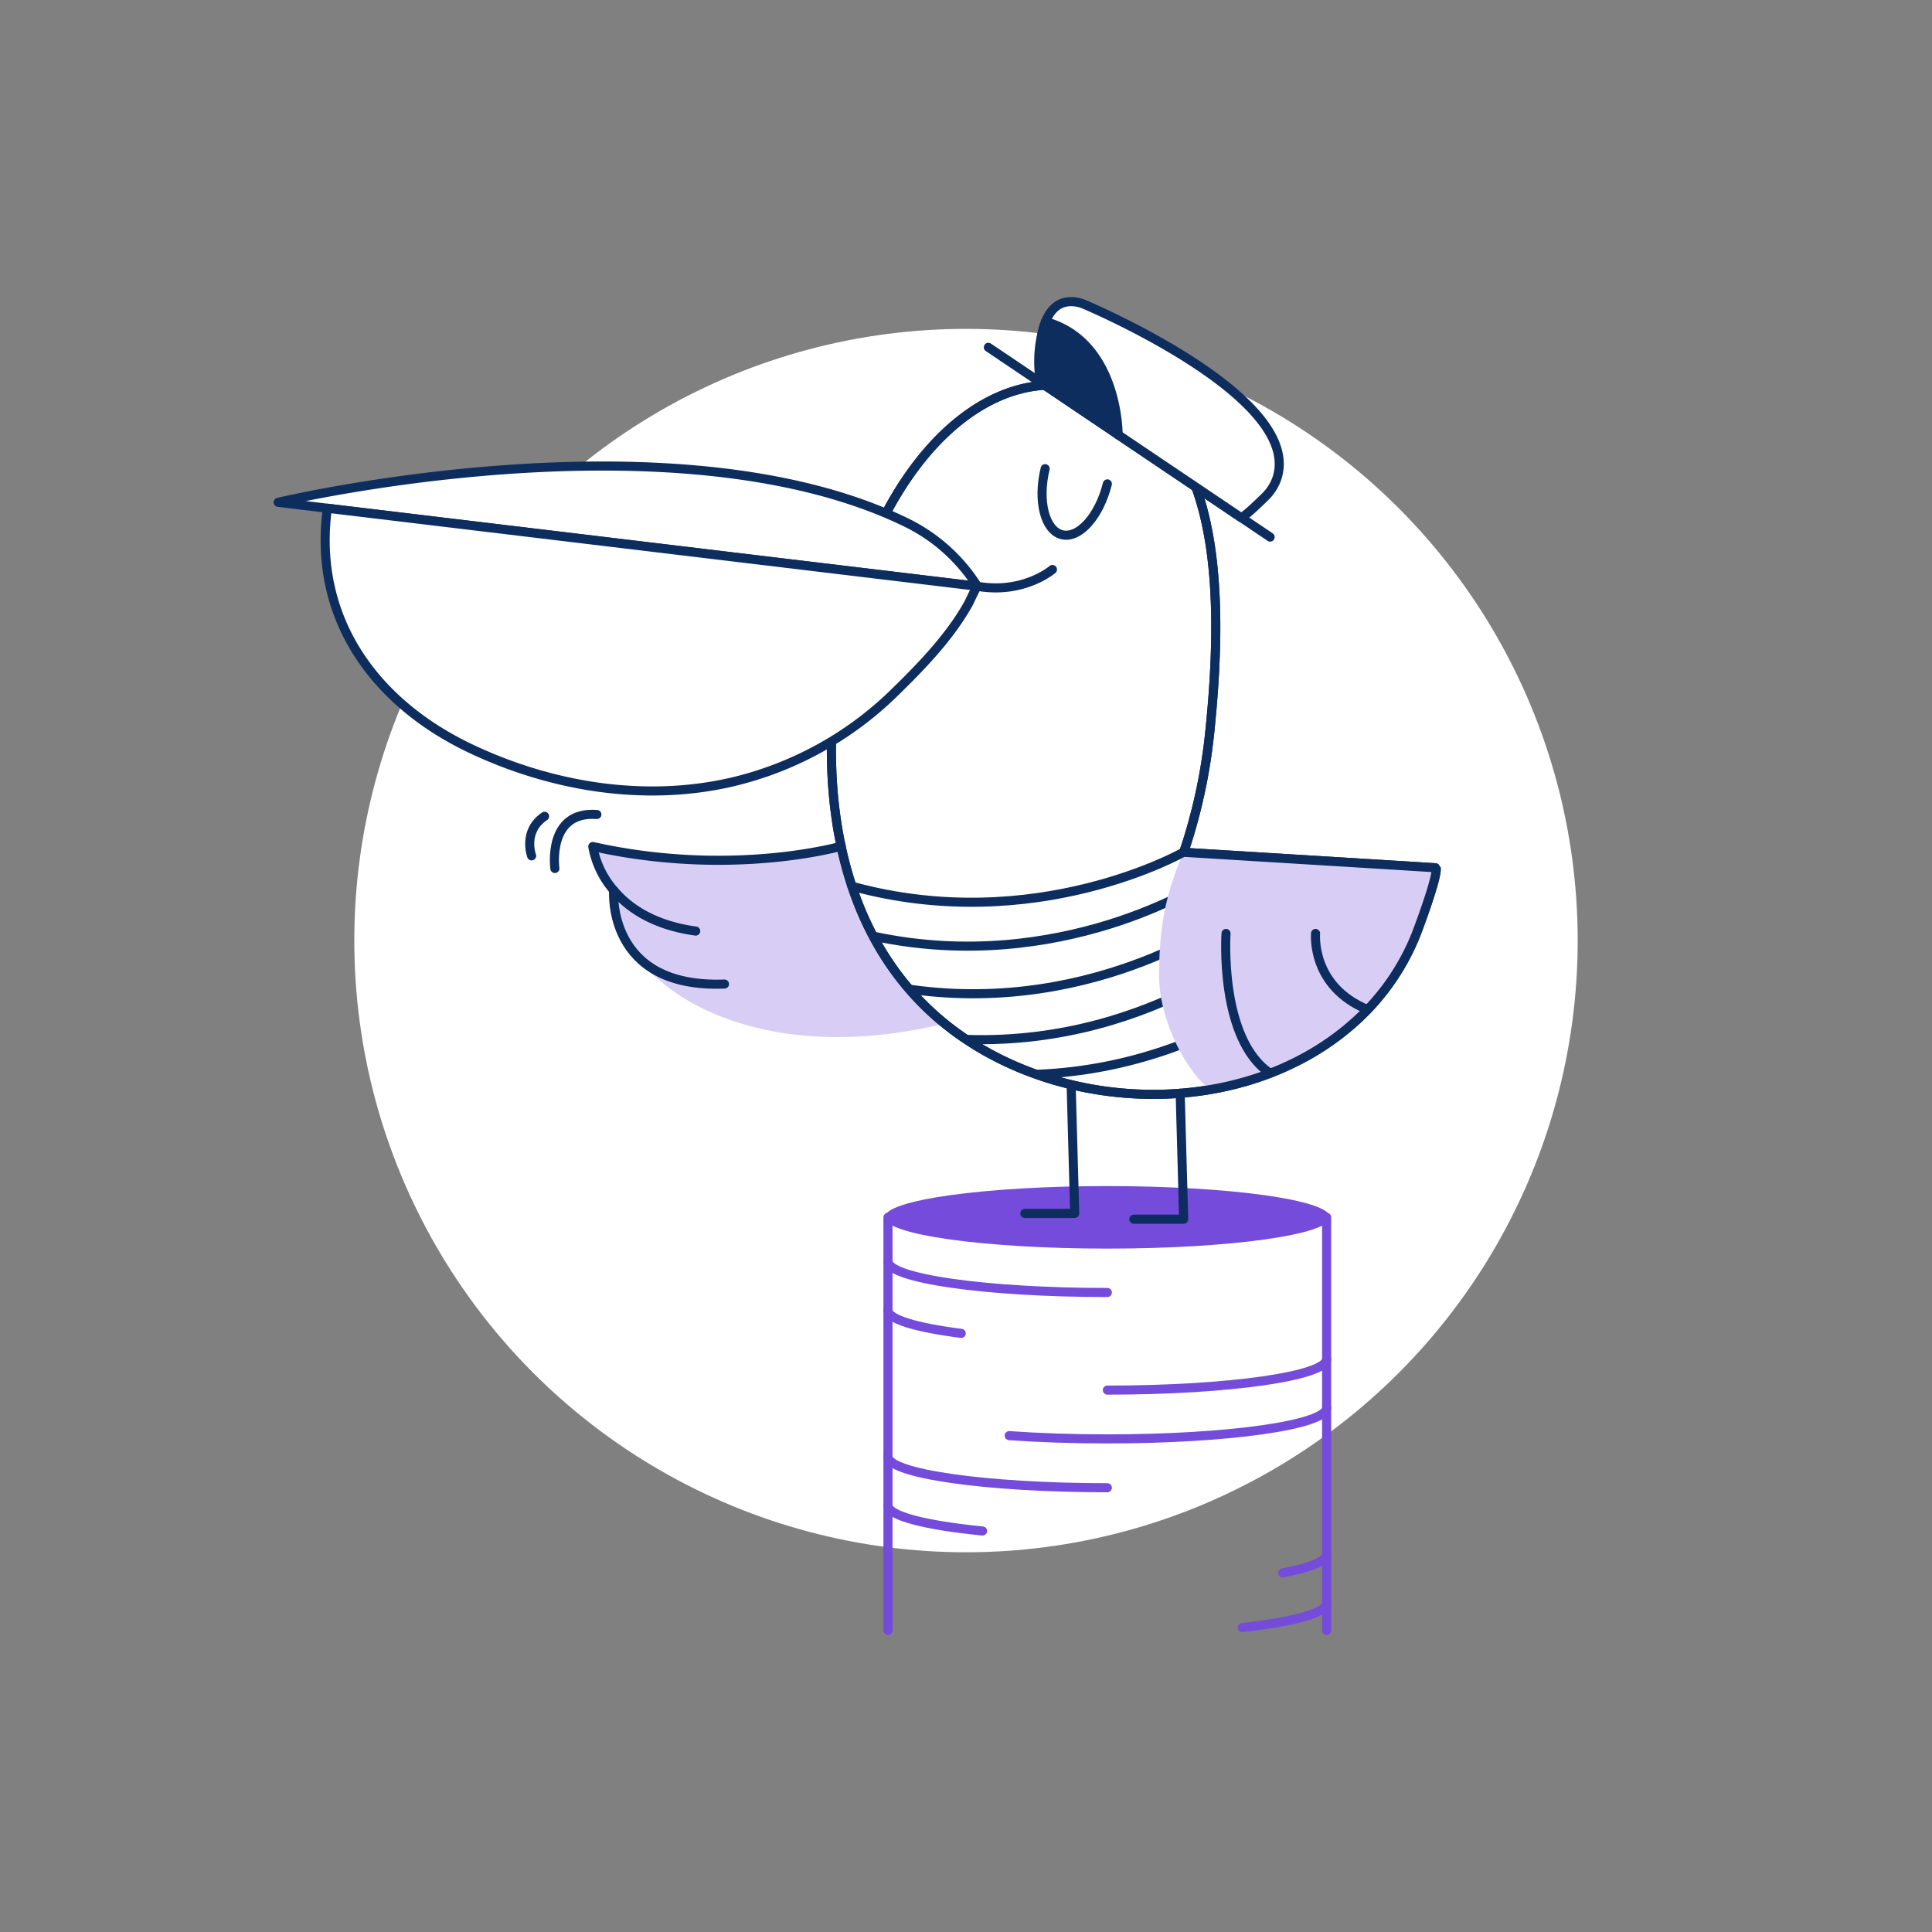<?xml version="1.0" encoding="UTF-8"?>
<svg xmlns="http://www.w3.org/2000/svg" xmlns:xlink="http://www.w3.org/1999/xlink" width="638" height="638" viewBox="0 0 638 638">
  <rect x="0" y="0" width="638" height="638" fill="#808080" stroke="none"/>
  <defs>
    <clipPath id="clip-Insured_Ahoy_Insurance">
      <rect width="638" height="638"></rect>
    </clipPath>
  </defs>
  <g id="Insured_Ahoy_Insurance" data-name="Insured Ahoy Insurance" clip-path="url(#clip-Insured_Ahoy_Insurance)">
    <g id="insurance_ahoy_location" data-name="insurance ahoy  location" transform="translate(-1114.578 -1639.84)">
      <circle id="Ellipse_18605" data-name="Ellipse 18605" cx="202" cy="202" r="202" transform="translate(1231.578 1748.443)" fill="#fff"></circle>
    </g>
    <g id="bird" transform="translate(90.621 97.467)">
      <path id="Path_2565" data-name="Path 2565" d="M190.73,423.117V286.688H335.589V423.117" transform="translate(11.881 17.843)" fill="none" stroke="#744bda" stroke-linecap="round" stroke-linejoin="round" stroke-width="3"></path>
      <path id="Path_2566" data-name="Path 2566" d="M263.233,297.62c40.624,0,73.556-4.622,73.556-10.323s-32.932-10.323-73.556-10.323S189.677,281.6,189.677,287.3,222.609,297.62,263.233,297.62Z" transform="translate(11.815 17.234)" fill="#744bda"></path>
      <path id="Path_2567" data-name="Path 2567" d="M263.179,310.653c-40.012,0-72.436-4.614-72.436-10.323" transform="translate(11.881 18.698)" fill="none" stroke="#744bda" stroke-linecap="round" stroke-linejoin="round" stroke-width="3"></path>
      <path id="Path_2568" data-name="Path 2568" d="M214.926,323.2c-14.871-1.895-24.221-4.642-24.221-7.7" transform="translate(11.879 19.65)" fill="none" stroke="#744bda" stroke-linecap="round" stroke-linejoin="round" stroke-width="3"></path>
      <path id="Path_2569" data-name="Path 2569" d="M331.342,330.665c0,5.7-32.423,10.323-72.436,10.323" transform="translate(16.155 20.6)" fill="none" stroke="#744bda" stroke-linecap="round" stroke-linejoin="round" stroke-width="3"></path>
      <path id="Path_2570" data-name="Path 2570" d="M333.254,345.826c0,5.709-32.423,10.323-72.436,10.323-11.657,0-22.674-.387-32.41-1.08" transform="translate(14.243 21.551)" fill="none" stroke="#744bda" stroke-linecap="round" stroke-linejoin="round" stroke-width="3"></path>
      <path id="Path_2571" data-name="Path 2571" d="M263.179,371.323c-40.012,0-72.436-4.628-72.436-10.323" transform="translate(11.881 22.502)" fill="none" stroke="#744bda" stroke-linecap="round" stroke-linejoin="round" stroke-width="3"></path>
      <path id="Path_2572" data-name="Path 2572" d="M221.966,384.657c-18.872-1.867-31.223-4.976-31.223-8.5" transform="translate(11.881 23.453)" fill="none" stroke="#744bda" stroke-linecap="round" stroke-linejoin="round" stroke-width="3"></path>
      <path id="Path_2573" data-name="Path 2573" d="M327.924,391.334c0,2.321-5.4,4.469-14.525,6.2" transform="translate(19.572 24.404)" fill="none" stroke="#744bda" stroke-linecap="round" stroke-linejoin="round" stroke-width="3"></path>
      <path id="Path_2574" data-name="Path 2574" d="M328.713,406.5c0,3.307-10.911,6.255-27.876,8.135" transform="translate(18.784 25.355)" fill="none" stroke="#744bda" stroke-linecap="round" stroke-linejoin="round" stroke-width="3"></path>
      <path id="Path_2575" data-name="Path 2575" d="M182.542,171.384s-47.294,10.309-83.533.106a67.263,67.263,0,0,0,6.882,14.431,42.194,42.194,0,0,0,2.414,13.511c3.2,9.336,6.668,10.95,12.83,16.311,16.472,14.324,49.829,25.622,96.537,13.6L197.867,171Z" transform="translate(6.13 10.589)" fill="#d8cef5"></path>
      <path id="Path_2576" data-name="Path 2576" d="M365.887,210.3a77.183,77.183,0,0,1-15.672,24.007c-16.325,16.859-38.678,25.821-61.872,27.635-25.141,1.974-51.23-4.468-71.609-18.419-37.425-25.569-46.987-71.062-42.587-113.915,6.122-59.606,38.679-102.539,73.077-101.538,50.989,1.48,57.031,54.684,50.909,114.275a182.548,182.548,0,0,1-7.416,36.278c-.4,1.254-.813,2.507-1.24,3.734,0,0,83.359,5.095,83.359,5.122C373.5,190.27,366.594,208.675,365.887,210.3Z" transform="translate(10.779 1.627)" fill="#fff" stroke="#0d2d5f" stroke-linecap="round" stroke-linejoin="round" stroke-width="3"></path>
      <path id="Path_2577" data-name="Path 2577" d="M295.215,182.782S247.973,213.458,186.5,200.427" transform="translate(11.616 11.328)" fill="none" stroke="#0d2d5f" stroke-linecap="round" stroke-linejoin="round" stroke-width="3"></path>
      <path id="Path_2578" data-name="Path 2578" d="M304.98,192.2s-45,33.917-107.234,25.128" transform="translate(12.321 11.918)" fill="none" stroke="#0d2d5f" stroke-linecap="round" stroke-linejoin="round" stroke-width="3"></path>
      <path id="Path_2579" data-name="Path 2579" d="M319.337,196.838s-41,38.679-103.818,36.745" transform="translate(13.435 12.209)" fill="none" stroke="#0d2d5f" stroke-linecap="round" stroke-linejoin="round" stroke-width="3"></path>
      <path id="Path_2580" data-name="Path 2580" d="M338.221,200.817s-38.185,41.439-100.978,44.014" transform="translate(14.797 12.459)" fill="none" stroke="#0d2d5f" stroke-linecap="round" stroke-linejoin="round" stroke-width="3"></path>
      <path id="Path_2581" data-name="Path 2581" d="M359.5,201.221a77.145,77.145,0,0,1-15.672,24.007c-16.325,16.859-28.849,24.608-52.016,26.422-8.709-6.842-16.832-23.914-16.832-37.558,0-15.871,2.107-27.222,8.123-40.866-.387,1.267.426-1.227,0,0,0,0,83.359,5.095,83.359,5.121C367.119,181.189,360.209,199.594,359.5,201.221Z" transform="translate(17.163 10.707)" fill="#d8cef5"></path>
      <path id="Path_2582" data-name="Path 2582" d="M295.786,198.47s-2.347,34.891,14.564,46.162" transform="translate(18.461 12.312)" fill="none" stroke="#0d2d5f" stroke-linecap="round" stroke-linejoin="round" stroke-width="3"></path>
      <path id="Path_2583" data-name="Path 2583" d="M323.606,198.47s-1.654,17.406,17.179,25.141" transform="translate(20.21 12.312)" fill="none" stroke="#0d2d5f" stroke-linecap="round" stroke-linejoin="round" stroke-width="3"></path>
      <path id="Path_2584" data-name="Path 2584" d="M289.076,173.193s-48.949,27.916-109.541,11.271" transform="translate(11.179 10.727)" fill="none" stroke="#0d2d5f" stroke-linecap="round" stroke-linejoin="round" stroke-width="3"></path>
      <path id="Path_2585" data-name="Path 2585" d="M365.887,210.3a77.183,77.183,0,0,1-15.672,24.007c-16.325,16.859-38.678,25.821-61.872,27.635-25.141,1.974-51.23-4.468-71.609-18.419-37.425-25.569-46.987-71.062-42.587-113.915,6.122-59.606,38.679-102.539,73.077-101.538,50.989,1.48,57.031,54.684,50.909,114.275a182.548,182.548,0,0,1-7.416,36.278c-.4,1.254-.813,2.507-1.24,3.734,0,0,83.359,5.095,83.359,5.122C373.5,190.27,366.594,208.675,365.887,210.3Z" transform="translate(10.779 1.627)" fill="none" stroke="#0d2d5f" stroke-linecap="round" stroke-linejoin="round" stroke-width="3"></path>
      <path id="Path_2586" data-name="Path 2586" d="M221.921,16.336,314.976,79" transform="translate(13.836 0.892)" fill="none" stroke="#0d2d5f" stroke-linecap="round" stroke-linejoin="round" stroke-width="3"></path>
      <path id="Path_2587" data-name="Path 2587" d="M252.864,3.171c9.8,4.255,71.316,32.077,63.286,57.138a15.507,15.507,0,0,1-3.921,6.229c-2.667,2.561-7.469,7.229-8.069,6.815L263.747,46.131s.173-30.676-24.007-37.412c1.6-4,4.388-6.909,9.163-6.589A11.9,11.9,0,0,1,252.864,3.171Z" transform="translate(14.954 0)" fill="#fff"></path>
      <path id="Path_2588" data-name="Path 2588" d="M239.836,8.329C264.044,15,263.844,45.741,263.844,45.741L238.13,28.4v-.067c-.107-.92-1.241-11.35,1.253-18.872.067-.213.147-.427.227-.64s.094-.24.12-.32a.169.169,0,0,1,0-.08.231.231,0,0,0,0-.093Z" transform="translate(14.831 0.39)" fill="#0d2d5f"></path>
      <path id="Path_2589" data-name="Path 2589" d="M239.665,8.434V8.342A.224.224,0,0,1,239.665,8.434Z" transform="translate(14.949 0.391)" fill="#fff"></path>
      <path id="Path_2590" data-name="Path 2590" d="M239.665,8.435a.229.229,0,0,0,0-.093c24.207,6.669,24.007,37.412,24.007,37.412" transform="translate(14.949 0.391)" fill="none" stroke="#0d2d5f" stroke-linecap="round" stroke-linejoin="round" stroke-width="3"></path>
      <path id="Path_2591" data-name="Path 2591" d="M238.169,28.36v-.067a40.323,40.323,0,0,1,1.253-18.873" transform="translate(14.818 0.459)" fill="none" stroke="#0d2d5f" stroke-linecap="round" stroke-linejoin="round" stroke-width="3"></path>
      <path id="Path_2592" data-name="Path 2592" d="M239.409,9.421c-2.494,7.522-1.334,17.952-1.254,18.873" transform="translate(14.833 0.459)" fill="none" stroke="#0d2d5f" stroke-linecap="round" stroke-linejoin="round" stroke-width="3"></path>
      <path id="Path_2593" data-name="Path 2593" d="M239.312,9.483c.067-.213.148-.427.227-.64s.094-.24.12-.32a.17.17,0,0,1,0-.08" transform="translate(14.927 0.397)" fill="none" stroke="#0d2d5f" stroke-linecap="round" stroke-linejoin="round" stroke-width="3"></path>
      <path id="Path_2594" data-name="Path 2594" d="M238.134,28.817l25.714,17.339L304.26,73.377c.6.413,5.456-4.255,8.07-6.815a15.515,15.515,0,0,0,3.92-6.229c8-25.061-53.482-52.883-63.286-57.138a11.894,11.894,0,0,0-4-1.027c-4.775-.32-7.562,2.587-9.163,6.589V8.85" transform="translate(14.853 0.002)" fill="none" stroke="#0d2d5f" stroke-linecap="round" stroke-linejoin="round" stroke-width="3"></path>
      <path id="Path_2595" data-name="Path 2595" d="M260.178,59.066c-2.667,10.67-9.337,18.179-14.979,16.792s-8.163-11.15-5.561-21.807" transform="translate(14.883 3.257)" fill="none" stroke="#0d2d5f" stroke-linecap="round" stroke-linejoin="round" stroke-width="3"></path>
      <path id="Path_2596" data-name="Path 2596" d="M256.922,87.393s-9.536,8.216-24.808,5.535L1.243,65.212s130.2-30.97,207.424,6.669a57.551,57.551,0,0,1,23.474,21.047h0" transform="translate(0 3.205)" fill="#fff"></path>
      <path id="Path_2597" data-name="Path 2597" d="M256.922,87.393s-9.536,8.216-24.808,5.535L1.243,65.212s130.2-30.97,207.424,6.669a57.551,57.551,0,0,1,23.474,21.047h0" transform="translate(0 3.205)" fill="none" stroke="#0d2d5f" stroke-linecap="round" stroke-linejoin="round" stroke-width="3"></path>
      <path id="Path_2598" data-name="Path 2598" d="M231.227,92.106c-.307,0-2.667,5.228-2.908,5.642-6.175,11.11-15.578,20.793-24.608,29.61a114,114,0,0,1-53.843,29.475c-28.782,6.576-59.539,1.468-86.2-11.23C32.058,130.518,11.652,102.5,16.574,66.338Z" transform="translate(0.915 4.027)" fill="#fff" stroke="#0d2d5f" stroke-linecap="round" stroke-linejoin="round" stroke-width="3"></path>
      <path id="Path_2599" data-name="Path 2599" d="M181.062,171.361s-36.012,10.39-82.052.106a30.032,30.032,0,0,0,6.882,14.431c4.881,5.8,13.151,11.563,27.1,13.485" transform="translate(6.13 10.612)" fill="none" stroke="#0d2d5f" stroke-linecap="round" stroke-linejoin="round" stroke-width="3"></path>
      <path id="Path_2600" data-name="Path 2600" d="M105.489,185.041s-2.547,32.49,36.611,30.983" transform="translate(6.534 11.47)" fill="none" stroke="#0d2d5f" stroke-linecap="round" stroke-linejoin="round" stroke-width="3"></path>
      <path id="Path_2601" data-name="Path 2601" d="M282.437,248.133l1.147,41.586H267.126" transform="translate(16.671 15.426)" fill="none" stroke="#0d2d5f" stroke-linecap="round" stroke-linejoin="round" stroke-width="3"></path>
      <path id="Path_2602" data-name="Path 2602" d="M248.577,246.351l1.147,41.573H233.266" transform="translate(14.548 15.314)" fill="none" stroke="#0d2d5f" stroke-linecap="round" stroke-linejoin="round" stroke-width="3"></path>
      <path id="Path_2603" data-name="Path 2603" d="M80.035,175.132s-3.054-8.163,4.281-13.071" transform="translate(4.901 10.029)" fill="none" stroke="#0d2d5f" stroke-linecap="round" stroke-linejoin="round" stroke-width="3"></path>
      <path id="Path_2604" data-name="Path 2604" d="M87.235,179.345s-2.667-19.073,13.871-17.832" transform="translate(5.382 9.991)" fill="none" stroke="#0d2d5f" stroke-linecap="round" stroke-linejoin="round" stroke-width="3"></path>
    </g>
  </g>
</svg>
